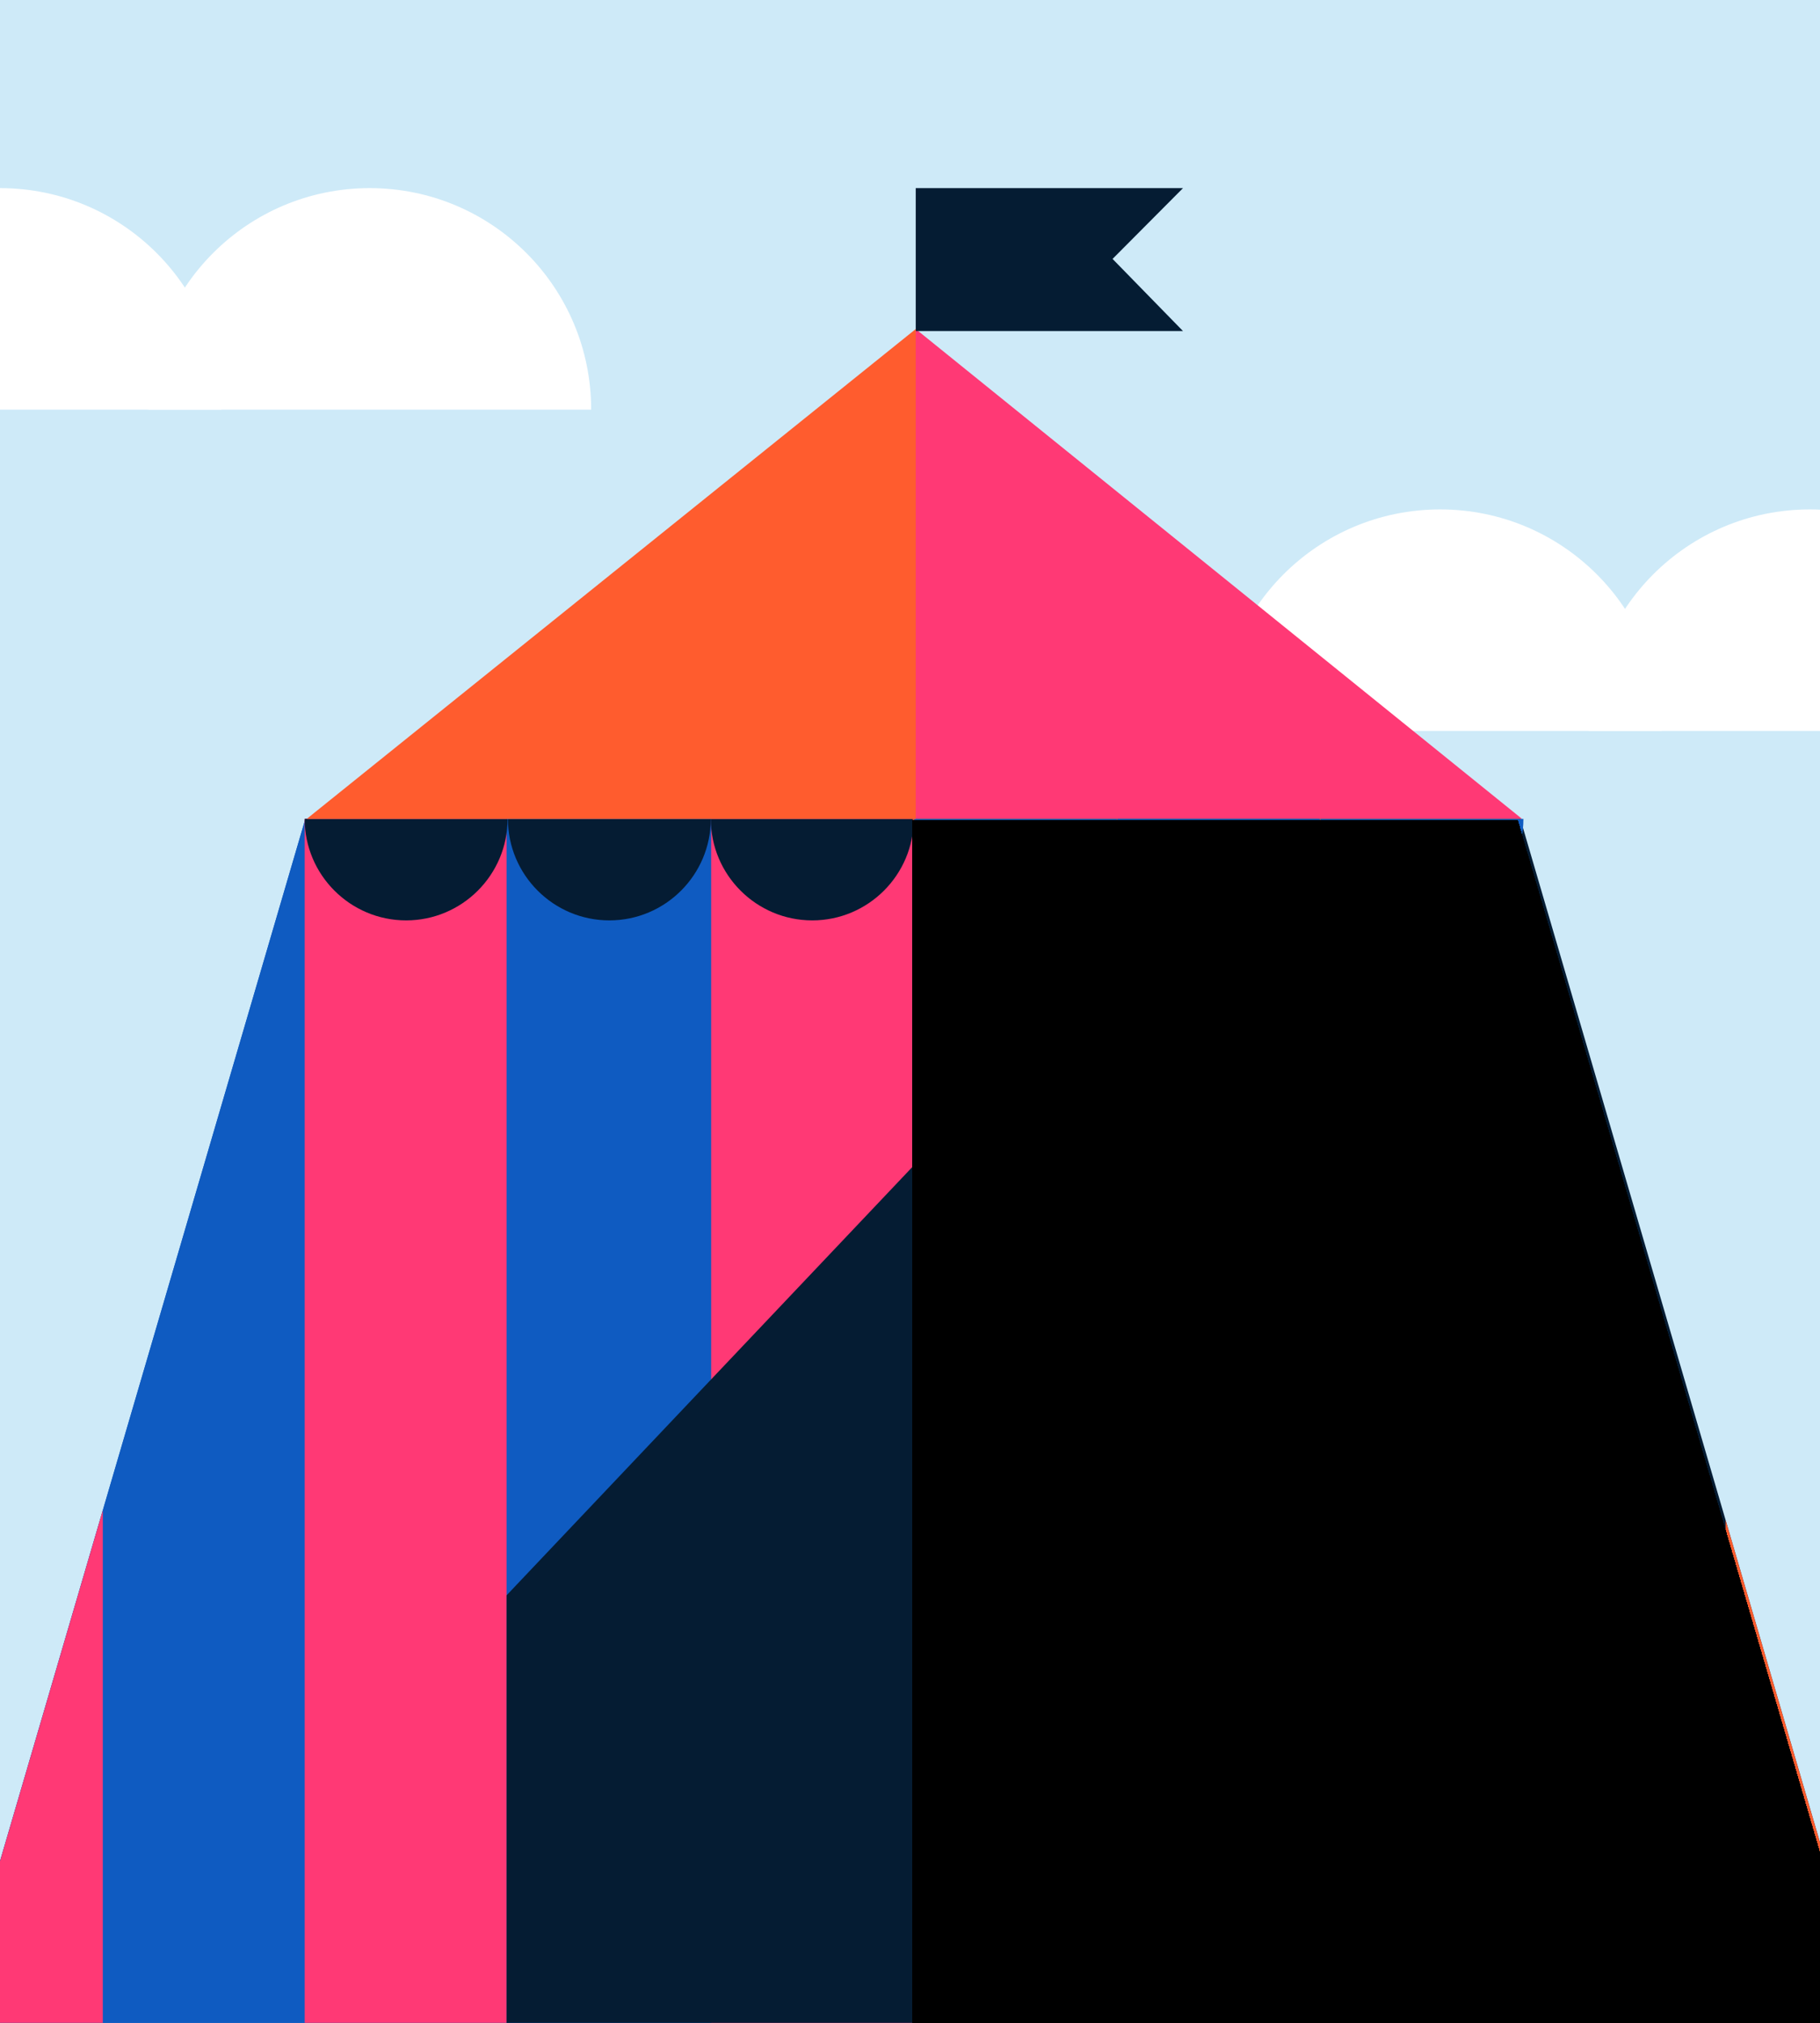 <?xml version="1.0" encoding="utf-8"?>
<!-- Generator: Adobe Illustrator 16.0.4, SVG Export Plug-In . SVG Version: 6.00 Build 0)  -->
<!DOCTYPE svg PUBLIC "-//W3C//DTD SVG 1.1//EN" "http://www.w3.org/Graphics/SVG/1.1/DTD/svg11.dtd">
<svg version="1.1" id="Layer_1" xmlns="http://www.w3.org/2000/svg" xmlns:xlink="http://www.w3.org/1999/xlink" x="0px" y="0px"
	 width="540px" height="600px" viewBox="90.5 372.5 540 600" style="enable-background:new 90.5 372.5 540 600;"
	 xml:space="preserve">
<rect x="90.5" y="372.5" width="540" height="600" fill="#333333" stroke="none"/>
<style type="text/css">
<![CDATA[
	.st0{clip-path:url(#SVGID_6_);fill:#FF3975;}
	.st1{clip-path:url(#SVGID_2_);}
	.st2{fill:#FF3975;}
	.st3{fill:#FF5C2E;}
	.st4{fill:none;}
	.st5{clip-path:url(#SVGID_2_);fill:#FFFFFF;}
	.st6{clip-path:url(#SVGID_94_);fill:none;}
	.st7{fill:#051C33;}
	.st8{clip-path:url(#SVGID_4_);fill:#FF5C2E;}
	.st9{clip-path:url(#SVGID_51_);}
	.st10{clip-path:url(#SVGID_52_);}
	.st11{clip-path:url(#SVGID_53_);}
	.st12{clip-path:url(#SVGID_54_);}
	.st13{clip-path:url(#SVGID_55_);}
	.st14{clip-path:url(#SVGID_56_);}
	.st15{clip-path:url(#SVGID_57_);}
	.st16{clip-path:url(#SVGID_58_);}
	.st17{clip-path:url(#SVGID_59_);}
	.st18{clip-path:url(#SVGID_60_);}
	.st19{clip-path:url(#SVGID_61_);}
	.st20{clip-path:url(#SVGID_62_);}
	.st21{clip-path:url(#SVGID_63_);}
	.st22{clip-path:url(#SVGID_64_);}
	.st23{clip-path:url(#SVGID_65_);}
	.st24{clip-path:url(#SVGID_66_);}
	.st25{clip-path:url(#SVGID_67_);}
	.st26{clip-path:url(#SVGID_68_);}
	.st27{clip-path:url(#SVGID_69_);}
	.st28{clip-path:url(#SVGID_70_);}
	.st29{clip-path:url(#SVGID_71_);}
	.st30{clip-path:url(#SVGID_72_);}
	.st31{clip-path:url(#SVGID_73_);}
	.st32{clip-path:url(#SVGID_74_);}
	.st33{clip-path:url(#SVGID_75_);}
	.st34{clip-path:url(#SVGID_76_);}
	.st35{clip-path:url(#SVGID_77_);}
	.st36{clip-path:url(#SVGID_78_);}
	.st37{clip-path:url(#SVGID_79_);}
	.st38{clip-path:url(#SVGID_80_);}
	.st39{clip-path:url(#SVGID_81_);}
	.st40{clip-path:url(#SVGID_82_);}
	.st41{clip-path:url(#SVGID_83_);}
	.st42{clip-path:url(#SVGID_84_);}
	.st43{clip-path:url(#SVGID_85_);}
	.st44{clip-path:url(#SVGID_86_);}
	.st45{clip-path:url(#SVGID_87_);}
	.st46{clip-path:url(#SVGID_88_);}
	.st47{clip-path:url(#SVGID_89_);}
	.st48{clip-path:url(#SVGID_90_);}
	.st49{clip-path:url(#SVGID_91_);}
	.st50{clip-path:url(#SVGID_92_);}
	.st51{clip-path:url(#SVGID_93_);}
	.st52{clip-path:url(#SVGID_94_);}
	.st53{fill:#0F5BC1;}
]]>
</style>
<title>job-changing</title>
<g>
	<defs>
		<rect id="SVGID_1_" x="90.5" y="372.5" width="540" height="600"/>
	</defs>
	<use xlink:href="#SVGID_1_"  style="overflow:visible;fill:#CEEAF8;"/>
	<clipPath id="SVGID_2_">
		<use xlink:href="#SVGID_1_"  style="overflow:visible;"/>
	</clipPath>
	<path class="st5" d="M452.1,589.3c0-36.3,29.4-65.7,65.7-65.7c36.3,0,65.7,29.4,65.7,65.7"/>
	<path class="st5" d="M561.8,589.3c0-36.3,29.4-65.7,65.7-65.7c36.3,0,65.7,29.4,65.7,65.7"/>
	<path class="st5" d="M671.5,589.3c0-36.3,29.4-65.7,65.7-65.7c36.3,0,65.7,29.4,65.7,65.7"/>
	<g class="st1">
		<g id="job-changing_1_">
			<polygon class="st2" points="542.1,615.4 345.5,615.4 362.2,470.1 			"/>
			<polygon class="st53" points="362.2,615.4 181.1,615.4 76.3,973 362.2,973 			"/>
			<polygon class="st53" points="362.2,615.4 181.1,615.4 76.3,973 362.2,973 			"/>
			<g>
				<polygon class="st2" points="180.9,615.4 240.8,615.4 240.8,974.2 180.9,973.5 				"/>
				<rect x="301.5" y="615.4" class="st2" width="60.7" height="357.6"/>
			</g>
			<polygon class="st7" points="441.5,470.7 362.2,470.7 362.2,428.3 441.5,428.3 420.6,449.3 			"/>
			<polyline class="st7" points="361.9,717.9 240.8,845.7 240.8,973 362.2,973 			"/>
			<path class="st7" d="M361.6,615.4c0,16.6-13.5,30.1-30.1,30.1s-30.1-13.5-30.1-30.1"/>
			<path class="st7" d="M301.4,615.4c0,16.6-13.5,30.1-30.1,30.1c-16.6,0-30.1-13.5-30.1-30.1"/>
			<path class="st7" d="M241.1,615.4c0,16.6-13.5,30.1-30.1,30.1s-30.1-13.5-30.1-30.1"/>
			<polyline class="st7" points="362.2,615.4 541.6,615.4 646.3,973 362.2,973 			"/>
			<g>
				<rect x="361.3" y="615.4" class="st3" width="60.7" height="357.6"/>
				<rect x="481.9" y="615.4" class="st3" width="59.9" height="358.7"/>
				<g>
					<g>
						<defs>
							<polyline id="SVGID_3_" points="362.2,615.4 541.6,615.4 646.3,973 362.2,973 							"/>
						</defs>
						<clipPath id="SVGID_4_">
							<use xlink:href="#SVGID_3_"  style="overflow:visible;"/>
						</clipPath>
						<rect x="602.5" y="623.8" class="st8" width="59.9" height="375.9"/>
					</g>
				</g>
				<polyline class="st53" points="361.3,973 481.9,973 481.9,844.8 361.3,717.9 				"/>
				<path class="st53" d="M542.5,615.4c0,16.6-13.5,30.1-30.1,30.1c-16.6,0-30.1-13.5-30.1-30.1"/>
				<path class="st53" d="M482.2,615.4c0,16.6-13.5,30.1-30.1,30.1c-16.6,0-30.1-13.5-30.1-30.1"/>
				<path class="st53" d="M421.9,615.4c0,16.6-13.5,30.1-30.1,30.1c-16.6,0-30.1-13.5-30.1-30.1"/>
				<polygon class="st3" points="181.5,615.4 362.2,615.4 362.2,470.1 				"/>
			</g>
		</g>
		<g>
			<g>
				<g>
					<defs>
						<polygon id="SVGID_5_" points="362.2,615.4 181.1,615.4 76.3,973 362.2,973 						"/>
					</defs>
					<clipPath id="SVGID_6_">
						<use xlink:href="#SVGID_5_"  style="overflow:visible;"/>
					</clipPath>
					<rect x="61.1" y="615.4" class="st0" width="59.9" height="375.9"/>
				</g>
				<g>
					<g id="job-changing">
						<g>
							<defs>
								<polyline id="SVGID_7_" points="361.3,615.9 540.8,615.9 645.5,973.5 361.3,973.5 								"/>
							</defs>
							<defs>
								<polyline id="SVGID_8_" points="361.3,615.9 540.8,615.9 645.5,973.5 361.3,973.5 								"/>
							</defs>
							<defs>
								<polyline id="SVGID_9_" points="361.3,615.9 540.8,615.9 645.5,973.5 361.3,973.5 								"/>
							</defs>
							<defs>
								<polyline id="SVGID_10_" points="361.3,615.9 540.8,615.9 645.5,973.5 361.3,973.5 								"/>
							</defs>
							<defs>
								<polyline id="SVGID_11_" points="361.3,615.9 540.8,615.9 645.5,973.5 361.3,973.5 								"/>
							</defs>
							<defs>
								<polyline id="SVGID_12_" points="361.3,615.9 540.8,615.9 645.5,973.5 361.3,973.5 								"/>
							</defs>
							<defs>
								<polyline id="SVGID_13_" points="361.3,615.9 540.8,615.9 645.5,973.5 361.3,973.5 								"/>
							</defs>
							<defs>
								<polyline id="SVGID_14_" points="361.3,615.9 540.8,615.9 645.5,973.5 361.3,973.5 								"/>
							</defs>
							<defs>
								<polyline id="SVGID_15_" points="361.3,615.9 540.8,615.9 645.5,973.5 361.3,973.5 								"/>
							</defs>
							<defs>
								<polyline id="SVGID_16_" points="361.3,615.9 540.8,615.9 645.5,973.5 361.3,973.5 								"/>
							</defs>
							<defs>
								<polyline id="SVGID_17_" points="361.3,615.9 540.8,615.9 645.5,973.5 361.3,973.5 								"/>
							</defs>
							<defs>
								<polyline id="SVGID_18_" points="361.3,615.9 540.8,615.9 645.5,973.5 361.3,973.5 								"/>
							</defs>
							<defs>
								<polyline id="SVGID_19_" points="361.3,615.9 540.8,615.9 645.5,973.5 361.3,973.5 								"/>
							</defs>
							<defs>
								<polyline id="SVGID_20_" points="361.3,615.9 540.8,615.9 645.5,973.5 361.3,973.5 								"/>
							</defs>
							<defs>
								<polyline id="SVGID_21_" points="361.3,615.9 540.8,615.9 645.5,973.5 361.3,973.5 								"/>
							</defs>
							<defs>
								<polyline id="SVGID_22_" points="361.3,615.9 540.8,615.9 645.5,973.5 361.3,973.5 								"/>
							</defs>
							<defs>
								<polyline id="SVGID_23_" points="361.3,615.9 540.8,615.9 645.5,973.5 361.3,973.5 								"/>
							</defs>
							<defs>
								<polyline id="SVGID_24_" points="361.3,615.9 540.8,615.9 645.5,973.5 361.3,973.5 								"/>
							</defs>
							<defs>
								<polyline id="SVGID_25_" points="361.3,615.9 540.8,615.9 645.5,973.5 361.3,973.5 								"/>
							</defs>
							<defs>
								<polyline id="SVGID_26_" points="361.3,615.9 540.8,615.9 645.5,973.5 361.3,973.5 								"/>
							</defs>
							<defs>
								<polyline id="SVGID_27_" points="361.3,615.9 540.8,615.9 645.5,973.5 361.3,973.5 								"/>
							</defs>
							<defs>
								<polyline id="SVGID_28_" points="361.3,615.9 540.8,615.9 645.5,973.5 361.3,973.5 								"/>
							</defs>
							<defs>
								<polyline id="SVGID_29_" points="361.3,615.9 540.8,615.9 645.5,973.5 361.3,973.5 								"/>
							</defs>
							<defs>
								<polyline id="SVGID_30_" points="361.3,615.9 540.8,615.9 645.5,973.5 361.3,973.5 								"/>
							</defs>
							<defs>
								<polyline id="SVGID_31_" points="361.3,615.9 540.8,615.9 645.5,973.5 361.3,973.5 								"/>
							</defs>
							<defs>
								<polyline id="SVGID_32_" points="361.3,615.9 540.8,615.9 645.5,973.5 361.3,973.5 								"/>
							</defs>
							<defs>
								<polyline id="SVGID_33_" points="361.3,615.9 540.8,615.9 645.5,973.5 361.3,973.5 								"/>
							</defs>
							<defs>
								<polyline id="SVGID_34_" points="361.3,615.9 540.8,615.9 645.5,973.5 361.3,973.5 								"/>
							</defs>
							<defs>
								<polyline id="SVGID_35_" points="361.3,615.9 540.8,615.9 645.5,973.5 361.3,973.5 								"/>
							</defs>
							<defs>
								<polyline id="SVGID_36_" points="361.3,615.9 540.8,615.9 645.5,973.5 361.3,973.5 								"/>
							</defs>
							<defs>
								<polyline id="SVGID_37_" points="361.3,615.9 540.8,615.9 645.5,973.5 361.3,973.5 								"/>
							</defs>
							<defs>
								<polyline id="SVGID_38_" points="361.3,615.9 540.8,615.9 645.5,973.5 361.3,973.5 								"/>
							</defs>
							<defs>
								<polyline id="SVGID_39_" points="361.3,615.9 540.8,615.9 645.5,973.5 361.3,973.5 								"/>
							</defs>
							<defs>
								<polyline id="SVGID_40_" points="361.3,615.9 540.8,615.9 645.5,973.5 361.3,973.5 								"/>
							</defs>
							<defs>
								<polyline id="SVGID_41_" points="361.3,615.9 540.8,615.9 645.5,973.5 361.3,973.5 								"/>
							</defs>
							<defs>
								<polyline id="SVGID_42_" points="361.3,615.9 540.8,615.9 645.5,973.5 361.3,973.5 								"/>
							</defs>
							<defs>
								<polyline id="SVGID_43_" points="361.3,615.9 540.8,615.9 645.5,973.5 361.3,973.5 								"/>
							</defs>
							<defs>
								<polyline id="SVGID_44_" points="361.3,615.9 540.8,615.9 645.5,973.5 361.3,973.5 								"/>
							</defs>
							<defs>
								<polyline id="SVGID_45_" points="361.3,615.9 540.8,615.9 645.5,973.5 361.3,973.5 								"/>
							</defs>
							<defs>
								<polyline id="SVGID_46_" points="361.3,615.9 540.8,615.9 645.5,973.5 361.3,973.5 								"/>
							</defs>
							<defs>
								<polyline id="SVGID_47_" points="361.3,615.9 540.8,615.9 645.5,973.5 361.3,973.5 								"/>
							</defs>
							<defs>
								<polyline id="SVGID_48_" points="361.3,615.9 540.8,615.9 645.5,973.5 361.3,973.5 								"/>
							</defs>
							<defs>
								<polyline id="SVGID_49_" points="361.3,615.9 540.8,615.9 645.5,973.5 361.3,973.5 								"/>
							</defs>
							<defs>
								<polyline id="SVGID_50_" points="361.3,615.9 540.8,615.9 645.5,973.5 361.3,973.5 								"/>
							</defs>
							<clipPath id="SVGID_51_">
								<use xlink:href="#SVGID_7_"  style="overflow:visible;"/>
							</clipPath>
							<clipPath id="SVGID_52_" class="st9">
								<use xlink:href="#SVGID_8_"  style="overflow:visible;"/>
							</clipPath>
							<clipPath id="SVGID_53_" class="st10">
								<use xlink:href="#SVGID_9_"  style="overflow:visible;"/>
							</clipPath>
							<clipPath id="SVGID_54_" class="st11">
								<use xlink:href="#SVGID_10_"  style="overflow:visible;"/>
							</clipPath>
							<clipPath id="SVGID_55_" class="st12">
								<use xlink:href="#SVGID_11_"  style="overflow:visible;"/>
							</clipPath>
							<clipPath id="SVGID_56_" class="st13">
								<use xlink:href="#SVGID_12_"  style="overflow:visible;"/>
							</clipPath>
							<clipPath id="SVGID_57_" class="st14">
								<use xlink:href="#SVGID_13_"  style="overflow:visible;"/>
							</clipPath>
							<clipPath id="SVGID_58_" class="st15">
								<use xlink:href="#SVGID_14_"  style="overflow:visible;"/>
							</clipPath>
							<clipPath id="SVGID_59_" class="st16">
								<use xlink:href="#SVGID_15_"  style="overflow:visible;"/>
							</clipPath>
							<clipPath id="SVGID_60_" class="st17">
								<use xlink:href="#SVGID_16_"  style="overflow:visible;"/>
							</clipPath>
							<clipPath id="SVGID_61_" class="st18">
								<use xlink:href="#SVGID_17_"  style="overflow:visible;"/>
							</clipPath>
							<clipPath id="SVGID_62_" class="st19">
								<use xlink:href="#SVGID_18_"  style="overflow:visible;"/>
							</clipPath>
							<clipPath id="SVGID_63_" class="st20">
								<use xlink:href="#SVGID_19_"  style="overflow:visible;"/>
							</clipPath>
							<clipPath id="SVGID_64_" class="st21">
								<use xlink:href="#SVGID_20_"  style="overflow:visible;"/>
							</clipPath>
							<clipPath id="SVGID_65_" class="st22">
								<use xlink:href="#SVGID_21_"  style="overflow:visible;"/>
							</clipPath>
							<clipPath id="SVGID_66_" class="st23">
								<use xlink:href="#SVGID_22_"  style="overflow:visible;"/>
							</clipPath>
							<clipPath id="SVGID_67_" class="st24">
								<use xlink:href="#SVGID_23_"  style="overflow:visible;"/>
							</clipPath>
							<clipPath id="SVGID_68_" class="st25">
								<use xlink:href="#SVGID_24_"  style="overflow:visible;"/>
							</clipPath>
							<clipPath id="SVGID_69_" class="st26">
								<use xlink:href="#SVGID_25_"  style="overflow:visible;"/>
							</clipPath>
							<clipPath id="SVGID_70_" class="st27">
								<use xlink:href="#SVGID_26_"  style="overflow:visible;"/>
							</clipPath>
							<clipPath id="SVGID_71_" class="st28">
								<use xlink:href="#SVGID_27_"  style="overflow:visible;"/>
							</clipPath>
							<clipPath id="SVGID_72_" class="st29">
								<use xlink:href="#SVGID_28_"  style="overflow:visible;"/>
							</clipPath>
							<clipPath id="SVGID_73_" class="st30">
								<use xlink:href="#SVGID_29_"  style="overflow:visible;"/>
							</clipPath>
							<clipPath id="SVGID_74_" class="st31">
								<use xlink:href="#SVGID_30_"  style="overflow:visible;"/>
							</clipPath>
							<clipPath id="SVGID_75_" class="st32">
								<use xlink:href="#SVGID_31_"  style="overflow:visible;"/>
							</clipPath>
							<clipPath id="SVGID_76_" class="st33">
								<use xlink:href="#SVGID_32_"  style="overflow:visible;"/>
							</clipPath>
							<clipPath id="SVGID_77_" class="st34">
								<use xlink:href="#SVGID_33_"  style="overflow:visible;"/>
							</clipPath>
							<clipPath id="SVGID_78_" class="st35">
								<use xlink:href="#SVGID_34_"  style="overflow:visible;"/>
							</clipPath>
							<clipPath id="SVGID_79_" class="st36">
								<use xlink:href="#SVGID_35_"  style="overflow:visible;"/>
							</clipPath>
							<clipPath id="SVGID_80_" class="st37">
								<use xlink:href="#SVGID_36_"  style="overflow:visible;"/>
							</clipPath>
							<clipPath id="SVGID_81_" class="st38">
								<use xlink:href="#SVGID_37_"  style="overflow:visible;"/>
							</clipPath>
							<clipPath id="SVGID_82_" class="st39">
								<use xlink:href="#SVGID_38_"  style="overflow:visible;"/>
							</clipPath>
							<clipPath id="SVGID_83_" class="st40">
								<use xlink:href="#SVGID_39_"  style="overflow:visible;"/>
							</clipPath>
							<clipPath id="SVGID_84_" class="st41">
								<use xlink:href="#SVGID_40_"  style="overflow:visible;"/>
							</clipPath>
							<clipPath id="SVGID_85_" class="st42">
								<use xlink:href="#SVGID_41_"  style="overflow:visible;"/>
							</clipPath>
							<clipPath id="SVGID_86_" class="st43">
								<use xlink:href="#SVGID_42_"  style="overflow:visible;"/>
							</clipPath>
							<clipPath id="SVGID_87_" class="st44">
								<use xlink:href="#SVGID_43_"  style="overflow:visible;"/>
							</clipPath>
							<clipPath id="SVGID_88_" class="st45">
								<use xlink:href="#SVGID_44_"  style="overflow:visible;"/>
							</clipPath>
							<clipPath id="SVGID_89_" class="st46">
								<use xlink:href="#SVGID_45_"  style="overflow:visible;"/>
							</clipPath>
							<clipPath id="SVGID_90_" class="st47">
								<use xlink:href="#SVGID_46_"  style="overflow:visible;"/>
							</clipPath>
							<clipPath id="SVGID_91_" class="st48">
								<use xlink:href="#SVGID_47_"  style="overflow:visible;"/>
							</clipPath>
							<clipPath id="SVGID_92_" class="st49">
								<use xlink:href="#SVGID_48_"  style="overflow:visible;"/>
							</clipPath>
							<clipPath id="SVGID_93_" class="st50">
								<use xlink:href="#SVGID_49_"  style="overflow:visible;"/>
							</clipPath>
							<clipPath id="SVGID_94_" class="st51">
								<use xlink:href="#SVGID_50_"  style="overflow:visible;"/>
							</clipPath>
							<g class="st52">
								<rect x="180.1" y="615.9" class="st4" width="59.9" height="375.9"/>
								<rect x="300.6" y="615.9" class="st4" width="71.5" height="375.9"/>
								<rect x="60.3" y="615.9" class="st4" width="59.9" height="375.9"/>
							</g>
							<polygon class="st6" points="440.7,471.1 361.3,471.1 361.3,428.7 440.7,428.7 419.7,449.7 							"/>
							<polyline class="st6" points="361.1,718.3 239.9,846.1 239.9,973.5 361.3,973.5 							"/>
							<path class="st6" d="M360.8,615.9c0,16.6-13.5,30.1-30.1,30.1s-30.1-13.5-30.1-30.1"/>
							<path class="st6" d="M300.6,615.9c0,16.6-13.5,30.1-30.1,30.1c-16.6,0-30.2-13.5-30.2-30.1"/>
							<path class="st6" d="M240.3,615.9c0,16.6-13.5,30.1-30.1,30.1c-16.6,0-30.1-13.5-30.1-30.1"/>
							<polyline class="st6" points="361.3,615.9 540.8,615.9 645.5,973.5 361.3,973.5 							"/>
							<g class="st52">
								<rect x="481.1" y="615.9" class="st4" width="59.9" height="375.9"/>
								<rect x="601.7" y="615.9" class="st4" width="59.9" height="375.9"/>
								<rect x="347.2" y="615.9" class="st4" width="74" height="375.9"/>
							</g>
							<polyline class="st6" points="361.3,973.5 481.1,973.5 481.1,845.2 361,718.3 							"/>
							<path class="st6" d="M541.6,615.9c0,16.6-13.5,30.1-30.1,30.1c-16.6,0-30.1-13.5-30.1-30.1"/>
							<path class="st6" d="M481.3,615.9c0,16.6-13.5,30.1-30.1,30.1c-16.6,0-30.1-13.5-30.1-30.1"/>
							<path class="st6" d="M421.1,615.9c0,16.6-13.5,30.1-30.1,30.1c-16.6,0-30.1-13.5-30.1-30.1"/>
							<line class="st6" x1="828.7" y1="620.8" x2="-111" y2="620.8"/>
							<line class="st6" x1="828.7" y1="605.9" x2="-111" y2="605.9"/>
							<line class="st6" x1="828.7" y1="589.2" x2="-111" y2="589.2"/>
							<line class="st6" x1="828.7" y1="574.3" x2="-111" y2="574.3"/>
							<line class="st6" x1="828.7" y1="559.3" x2="-111" y2="559.3"/>
							<line class="st6" x1="828.7" y1="544.3" x2="-111" y2="544.3"/>
							<line class="st6" x1="828.7" y1="527.7" x2="-111" y2="527.7"/>
							<line class="st6" x1="828.7" y1="513.6" x2="-111" y2="513.6"/>
							<line class="st6" x1="828.7" y1="498.6" x2="-111" y2="498.6"/>
							<line class="st6" x1="828.7" y1="483.6" x2="-111" y2="483.6"/>
							<line class="st6" x1="828.7" y1="467" x2="-111" y2="467"/>
							<line class="st6" x1="828.7" y1="452" x2="-111" y2="452"/>
							<line class="st6" x1="828.7" y1="435.4" x2="-111" y2="435.4"/>
							<line class="st6" x1="828.7" y1="420.4" x2="-111" y2="420.4"/>
							<line class="st6" x1="828.7" y1="836.2" x2="-111" y2="836.2"/>
							<line class="st6" x1="828.7" y1="821.3" x2="-111" y2="821.3"/>
							<line class="st6" x1="828.7" y1="806.3" x2="-111" y2="806.3"/>
							<line class="st6" x1="828.7" y1="789.7" x2="-111" y2="789.7"/>
							<line class="st6" x1="828.7" y1="774.7" x2="-111" y2="774.7"/>
							<line class="st6" x1="828.7" y1="758.1" x2="-111" y2="758.1"/>
							<line class="st6" x1="828.7" y1="743.1" x2="-111" y2="743.1"/>
							<line class="st6" x1="828.7" y1="728.1" x2="-111" y2="728.1"/>
							<line class="st6" x1="828.7" y1="714" x2="-111" y2="714"/>
							<line class="st6" x1="828.7" y1="696.5" x2="-111" y2="696.5"/>
							<line class="st6" x1="828.7" y1="682.4" x2="-111" y2="682.4"/>
							<line class="st6" x1="828.7" y1="667.4" x2="-111" y2="667.4"/>
							<line class="st6" x1="828.7" y1="652.4" x2="-111" y2="652.4"/>
							<line class="st6" x1="828.7" y1="637.5" x2="-111" y2="637.5"/>
							<line class="st6" x1="828.7" y1="896.9" x2="-111" y2="896.9"/>
							<line class="st6" x1="828.7" y1="882.8" x2="-111" y2="882.8"/>
							<line class="st6" x1="828.7" y1="867.8" x2="-111" y2="867.8"/>
							<line class="st6" x1="828.7" y1="851.2" x2="-111" y2="851.2"/>
						</g>
					</g>
				</g>
			</g>
		</g>
	</g>
	<path class="st5" d="M-84.9,494c0-36.3,29.4-65.7,65.7-65.7c36.3,0,65.7,29.4,65.7,65.7"/>
	<path class="st5" d="M24.8,494c0-36.3,29.4-65.7,65.7-65.7c36.3,0,65.7,29.4,65.7,65.7"/>
	<path class="st5" d="M134.5,494c0-36.3,29.4-65.7,65.7-65.7c36.3,0,65.7,29.4,65.7,65.7"/>
</g>
</svg>

